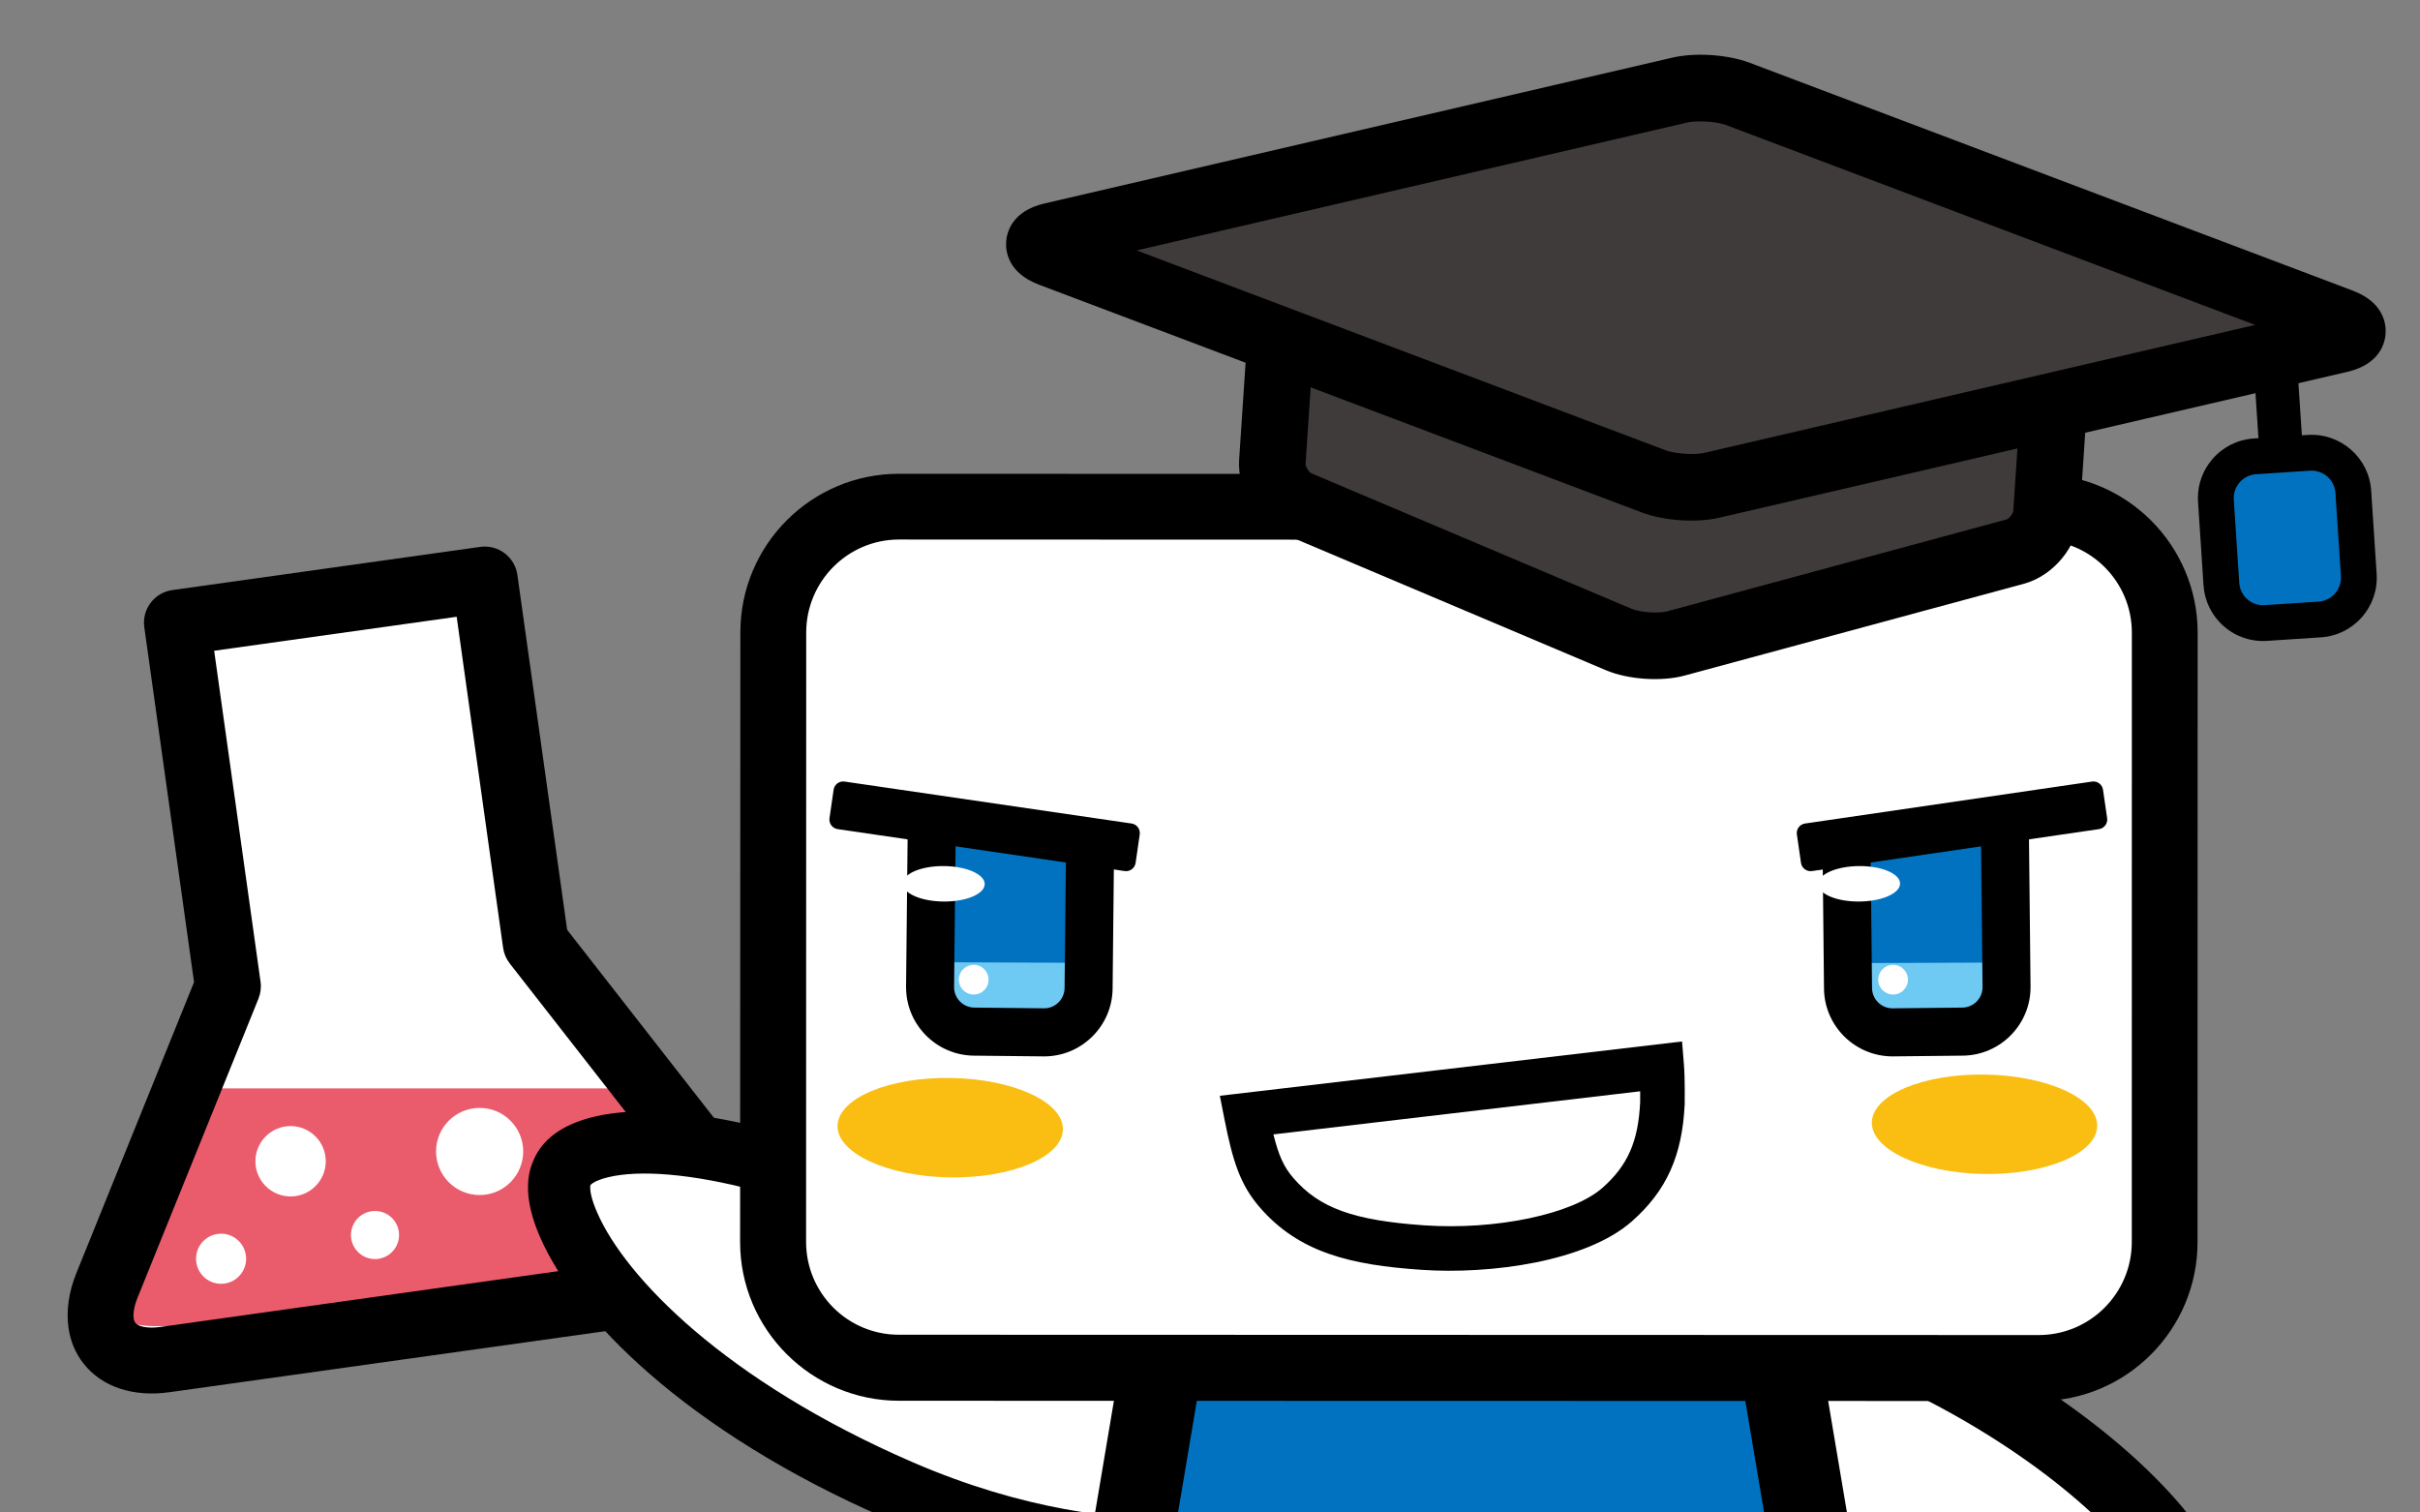 <?xml version="1.0" encoding="utf-8"?>
<!-- Generator: Adobe Illustrator 12.0.0, SVG Export Plug-In . SVG Version: 6.00 Build 51448)  -->
<!DOCTYPE svg PUBLIC "-//W3C//DTD SVG 1.1//EN" "http://www.w3.org/Graphics/SVG/1.1/DTD/svg11.dtd">
<svg  version="1.1" id="レイヤー_1" xmlns="http://www.w3.org/2000/svg" xmlns:xlink="http://www.w3.org/1999/xlink" width="400" height="250"
	 viewBox="-103.098 72 400 250" style="overflow:visible;enable-background:new -103.098 72 400 250;" xml:space="preserve">
<rect x="-103.098" y="72" width="400" height="250" fill="#808080" stroke="none"/>
<path style="fill:#FFFFFF;" d="M18.266,269.924l-32.812-42.029l-8.427-60.096l-50.877,7.129l8.423,60.103l-19.987,49.426
	c-3.213,7.938,1.098,13.463,9.577,12.268l88.262-12.369C20.906,283.166,23.534,276.671,18.266,269.924z"/>
<path style="fill:#EA5C6C;" d="M4.564,251.904h-74.976l-14.852,25.835c-4.271,7.426-0.752,13.49,7.808,13.466l89.126-0.17
	c8.563-0.018,12.057-6.087,7.761-13.497L4.564,251.904z"/>
<path d="M-74.605,169.532c-2.988,0.417-5.06,3.17-4.642,6.152c0,0,7.834,55.898,8.224,58.653
	c-1.037,2.559-19.446,48.081-19.446,48.081c-1.272,3.136-1.703,6.22-1.311,9.004c0.304,2.214,1.136,4.235,2.472,5.939
	c3.021,3.873,8.206,5.607,14.229,4.758l88.262-12.363c6.019-0.849,10.535-3.947,12.369-8.488c0.816-2.014,1.051-4.184,0.748-6.396
	c-0.394-2.783-1.656-5.634-3.736-8.301c0,0-30.219-38.698-31.917-40.876c-0.393-2.755-8.224-58.655-8.224-58.655
	c-0.417-2.982-3.174-5.061-6.15-4.642L-74.605,169.532z M-27.616,173.948c1.256,8.941,7.674,54.704,7.674,54.704
	c0.132,0.95,0.51,1.841,1.099,2.601l32.812,42.022c0.96,1.237,1.431,2.316,1.536,3.084c0.05,0.339,0.025,0.621-0.059,0.824
	c-0.262,0.654-1.533,1.464-3.775,1.77l-88.264,12.383c-2.24,0.309-3.688-0.112-4.124-0.673c-0.134-0.176-0.235-0.439-0.287-0.777
	c-0.104-0.763,0.051-1.931,0.64-3.385l19.988-49.432c0.356-0.887,0.479-1.854,0.343-2.802c0,0-6.412-45.761-7.667-54.702
	C-60.099,178.501-35.213,175.014-27.616,173.948z"/>
<path style="fill:#FFFFFF;" d="M-49.255,263.945c0,3.211-2.601,5.817-5.811,5.817c-3.213,0-5.816-2.606-5.816-5.817
	c0-3.205,2.604-5.816,5.816-5.816C-51.856,258.129-49.255,260.74-49.255,263.945z"/>
<path style="fill:#FFFFFF;" d="M-62.416,280.057c0,2.286-1.853,4.144-4.137,4.144c-2.287,0-4.141-1.857-4.141-4.144
	c0-2.28,1.854-4.137,4.141-4.137C-64.268,275.92-62.416,277.776-62.416,280.057z"/>
<path style="fill:#FFFFFF;" d="M-37.14,276.139c0,2.196-1.78,3.973-3.978,3.973c-2.188,0-3.969-1.776-3.969-3.973
	c0-2.193,1.779-3.973,3.969-3.973C-38.92,272.166-37.14,273.945-37.14,276.139z"/>
<path style="fill:#FFFFFF;" d="M-16.618,262.325c0,3.975-3.224,7.204-7.198,7.204c-3.981,0-7.207-3.229-7.207-7.204
	c0-3.974,3.224-7.196,7.207-7.196C-19.841,255.129-16.618,258.352-16.618,262.325z"/>
<path style="fill:#0072BF;" d="M266.124,154.581c-0.146-2.166,1.511-4.053,3.677-4.197l8.928-0.586
	c2.168-0.142,4.055,1.514,4.197,3.677l0.904,13.765c0.145,2.165-1.513,4.057-3.678,4.198l-8.931,0.587
	c-2.166,0.141-4.056-1.512-4.194-3.678L266.124,154.581z"/>
<path d="M278.339,143.891l-8.923,0.588c-2.629,0.174-5.033,1.361-6.771,3.345c-1.598,1.817-2.452,4.1-2.452,6.488
	c0,0.219,0.008,0.438,0.023,0.659c0,0.001,0.903,13.765,0.903,13.765c0.17,2.627,1.361,5.031,3.345,6.77
	c1.983,1.738,4.521,2.6,7.147,2.425l8.927-0.588c5.43-0.355,9.557-5.063,9.197-10.493l-0.904-13.763
	C288.476,147.66,283.765,143.535,278.339,143.891z M277.15,155.835c0.159,2.409,0.486,7.417,0.646,9.826
	c-1.715,0.112-3.278,0.216-4.995,0.329c-0.159-2.411-0.485-7.418-0.644-9.827C273.873,156.05,275.432,155.947,277.15,155.835z
	 M260.215,154.972L260.215,154.972L260.215,154.972z"/>
<path style="fill:#FFFFFF;" d="M96.991,328.655c-16.034,0-32.072-1.942-51.316-10.275C13.843,304.578-3.666,286.891-9.06,274.563
	c-1.661-3.722-2.046-6.646-1.187-8.658c0.802-2.025,2.982-3.498,6.467-4.334c11.553-2.775,36.727,2.131,67.017,19.12
	c8.377,4.721,32.398,18.544,38.98,23.551C107.813,321.377,100.193,315.833,96.991,328.655z"/>
<path d="M-4.957,256.595c-5.281,1.284-8.649,3.798-10.068,7.45c-1.385,3.234-0.992,7.512,1.269,12.605
	c5.654,12.857,23.696,31.825,57.389,46.439c21.731,9.407,39.155,10.667,53.339,10.667h4.005l0.966-3.888
	c0.916-3.725,2.205-5.247,3.567-6.871c4.093-4.872,5.277-8.958,1.594-20.359l-0.506-1.524l-1.281-0.972
	c-8.127-6.149-39.265-23.758-39.575-23.927C38.009,260.644,10.247,252.946-4.957,256.595z M47.726,313.68
	c-31-13.444-47.436-30.587-52.073-41.163c-1.042-2.337-1.197-3.633-1.197-4.22c0-0.269,0.022-0.378,0.036-0.378
	c0.025-0.091,0.579-0.763,2.962-1.341c10.159-2.445,34.326,2.334,63.306,18.6c7.505,4.221,29.366,16.812,37.072,22.236
	c0.813,2.675,1.261,4.59,1.261,5.771c0,1.563-0.584,2.252-1.412,3.244c-1.179,1.399-2.696,3.796-4.075,6.978
	C81.073,323.176,66.106,321.622,47.726,313.68z"/>
<path style="fill:#FFFFFF;" d="M175.429,285.422c10.018,0.856,24.82,5.393,41.789,15.056c22.745,12.872,37.04,27.938,41.13,37.159
	c1.241,2.794,1.553,4.975,0.954,6.479c-0.594,1.505-2.218,2.579-4.838,3.208c-8.61,1.988-27.471-1.782-50.213-14.663
	c-6.286-3.581-11.898-7.31-16.844-11.061C183.137,308.75,179.015,296.283,175.429,285.422z"/>
<path d="M175.068,282.626c-5.308,1.383-7.949,4.344-9.251,6.554c-7.972,13.752,12.716,35.374,37.241,49.61
	c20.222,11.754,40.775,17.354,52.324,14.25c5.286-1.398,7.931-4.341,9.22-6.552c1.095-1.867,2.16-4.848,1.613-8.907
	c-0.111-0.757-0.28-1.569-0.49-2.4c-3.044-11.535-18.108-26.563-38.337-38.302C207.148,285.147,186.622,279.579,175.068,282.626z
	 M208.845,328.805c-25.59-14.86-34.915-30.652-33.042-33.841c0.271-0.456,1.087-0.883,2.227-1.217
	c6.915-1.844,23.517,1.496,43.554,13.09c20.039,11.652,31.13,24.391,32.981,31.311c0.292,1.144,0.347,2.065,0.085,2.52l0,0
	c-0.281,0.469-1.087,0.91-2.256,1.239C245.482,343.72,228.904,340.449,208.845,328.805z M264.593,346.487L264.593,346.487
	L264.593,346.487L264.593,346.487z"/>
<polygon style="fill:#0072BF;" points="178.057,219.305 209.55,406.393 70.552,406.393 102.046,219.305 "/>
<path d="M96.334,212.518L62.576,413.175h154.958l-33.786-200.657h-81.703H96.334z M172.345,226.052
	c1.71,10.122,26.854,159.568,29.204,173.597c-13.325,0-109.677,0-123.002,0c2.36-14.016,27.523-163.45,29.204-173.597
	C116.742,226.052,163.356,226.052,172.345,226.052z"/>
<g>
	<g style="enable-background:new    ;">
		<path style="fill:#FFFFFF;" d="M254.696,277.321c-0.009,11.439-9.372,20.826-20.813,20.813l-188.421-0.05
			c-11.428,0-20.787-9.375-20.776-20.811l0.005-100.748c0-11.436,9.376-20.788,20.804-20.779l188.421,0.033
			c11.429,0.018,20.805,9.37,20.811,20.802L254.696,277.321z"/>
	</g>
	<path d="M45.505,150.313c-14.478-0.017-26.228,11.73-26.228,26.226l-0.045,100.75c0,14.452,11.779,26.231,26.251,26.243
		l188.42,0.042c14.463,0.02,26.226-11.786,26.226-26.255l0.023-100.713c0-14.481-11.747-26.243-26.231-26.246L45.505,150.313z
		 M30.139,277.283l0.021-100.747c0.01-8.473,6.884-15.358,15.335-15.358l188.434,0.064c8.468,0,15.354,6.886,15.345,15.336
		l-0.01,100.742c-0.016,8.482-6.924,15.351-15.382,15.351l-188.42-0.052C37.007,292.619,30.149,285.756,30.139,277.283z"/>
</g>
<polygon points="183.945,124.092 206.038,156.827 214.787,150.901 192.689,118.188 "/>
<rect x="137.992" y="111.539" transform="matrix(-0.576 -0.817 0.817 -0.576 112.242 337.502)" width="11.202" height="56.242"/>
<path d="M142.504,114.748c-0.017,7.332,2.795,14.206,7.955,19.378c5.181,5.2,12.071,8.057,19.397,8.084
	c15.115,0.033,27.433-12.269,27.486-27.374l0,0c0.024-15.109-12.266-27.438-27.386-27.474
	C154.84,87.339,142.525,99.616,142.504,114.748z M169.866,131.663c-4.506-0.005-8.735-1.775-11.92-4.964
	c-3.177-3.19-4.934-7.436-4.928-11.952c0.027-9.29,7.621-16.847,16.89-16.835c8.46,0.001,15.458,6.253,16.678,14.348
	c0.123,0.849,0.194,1.683,0.194,2.563C186.762,124.124,179.166,131.669,169.866,131.663z"/>
<path style="fill:#0072BF;" d="M186.587,112.267c-1.217-8.096-8.214-14.346-16.676-14.35c-9.271-0.014-16.865,7.542-16.893,16.833
	c-0.003,4.512,1.754,8.765,4.929,11.953c3.187,3.187,7.413,4.958,11.923,4.962c9.296,0.007,16.893-7.538,16.912-16.838
	C186.78,113.948,186.709,113.11,186.587,112.267z"/>
<path style="fill:#0072BF;" d="M67.168,208.906l-16.217-2.337c-0.005,0.105-0.016,0.228-0.019,0.341l-0.299,28.187
	c-0.04,4.052,3.212,7.373,7.269,7.418l11.516,0.121c4.053,0.04,7.372-3.207,7.42-7.268l0.259-25.037L67.168,208.906z"/>
<rect x="50.439" y="231.079" transform="matrix(-1 -0.004 0.004 -1 126.429 473.498)" style="fill:#6EC9F3;" width="26.568" height="11.069"/>
<g>
	<path d="M47.047,206.008c-0.024,0.123-0.051,0.247-0.062,0.374l-0.026,0.488l-0.294,28.184
		c-0.065,6.237,4.954,11.364,11.192,11.436l11.512,0.121c6.235,0.062,11.37-4.958,11.435-11.194l0.256-24.511L47.047,206.008z
		 M72.864,235.326c-0.022,1.864-1.55,3.361-3.41,3.34l-11.51-0.12c-1.863-0.022-3.361-1.548-3.341-3.411
		c0,0,0.188-17.922,0.251-23.996c5.17,0.756,14.07,2.022,18.237,2.629C73.036,218.916,72.864,235.326,72.864,235.326z"/>
	<g>
		<path d="M34.008,207.24c-0.131,0.857,0.478,1.678,1.338,1.805L82.8,215.98c0.859,0.127,1.675-0.479,1.805-1.344l0.682-4.71
			c0.125-0.873-0.477-1.676-1.337-1.805l-47.456-6.938c-0.865-0.123-1.671,0.479-1.802,1.342L34.008,207.24z"/>
	</g>
</g>
<path style="fill:#FFFFFF;" d="M46.124,218.032c-0.016,1.621,3.002,2.959,6.746,2.982c3.738,0.037,6.781-1.257,6.793-2.875
	c0.014-1.621-3.006-2.956-6.752-2.987C49.173,215.121,46.133,216.412,46.124,218.032z"/>
<path style="fill:#0072BF;" d="M212.029,208.906l16.216-2.337c0.007,0.105,0.021,0.228,0.021,0.341l0.301,28.187
	c0.038,4.052-3.214,7.373-7.272,7.418l-11.514,0.121c-4.05,0.04-7.373-3.207-7.419-7.268l-0.257-25.037L212.029,208.906z"/>
<rect x="202.187" y="231.07" transform="matrix(1 -0.004 0.004 1 -1.024 0.937)" style="fill:#6EC9F3;" width="26.568" height="11.07"/>
<g>
	<path d="M198.137,210.905l0.253,24.511c0.068,6.236,5.204,11.256,11.438,11.194l11.509-0.121
		c6.241-0.071,11.259-5.198,11.191-11.436l-0.297-28.184l-0.021-0.488c-0.013-0.127-0.038-0.251-0.06-0.374L198.137,210.905z
		 M206.102,213.768c4.168-0.606,13.064-1.876,18.24-2.629c0.064,6.074,0.255,23.996,0.255,23.996
		c0.018,1.863-1.482,3.389-3.344,3.411l-11.509,0.12c-1.866,0.021-3.389-1.478-3.415-3.34
		C206.33,235.326,206.161,218.916,206.102,213.768z"/>
	<g>
		<path d="M245.19,207.24c0.129,0.857-0.479,1.678-1.34,1.805l-47.454,6.936c-0.862,0.127-1.676-0.479-1.807-1.344l-0.685-4.71
			c-0.123-0.873,0.479-1.676,1.339-1.805l47.458-6.938c0.864-0.123,1.673,0.479,1.803,1.342L245.19,207.24z"/>
	</g>
</g>
<path style="fill:#FFFFFF;" d="M210.962,218.032c0.015,1.621-3.006,2.959-6.747,2.982c-3.735,0.037-6.78-1.257-6.793-2.875
	c-0.016-1.621,3.005-2.956,6.75-2.987C207.91,215.121,210.953,216.412,210.962,218.032z"/>
<g>
	<path style="fill:#FFFFFF;" d="M102.917,256.321c1.306,6.597,2.344,9.745,4.97,12.794c5.233,6.067,12.174,8.269,24.192,9.097
		c12.371,0.854,26.203-1.888,32.113-7.103c5.331-4.693,7.164-9.81,7.492-16.766c0,0,0.052-4.018-0.119-6.094L102.917,256.321z"/>
	<path d="M98.529,253.125l0.772,3.913c1.353,6.829,2.563,10.74,5.794,14.486c6.509,7.545,15.055,9.564,26.732,10.364
		c11.487,0.797,27.279-1.375,34.804-8.008c5.721-5.041,8.332-10.835,8.733-19.36l0.002-0.066v-0.058
		c0.004-0.173,0.059-4.22-0.129-6.448l-0.31-3.802L98.529,253.125z M168.006,252.38c0,0.186,0.002,0.383,0.002,0.555
		c0,0.523-0.002,0.961-0.006,1.271c-0.313,6.49-2.065,10.457-6.245,14.144c-4.929,4.341-17.577,7.004-29.424,6.188
		c-11.697-0.807-17.367-2.854-21.656-7.829c-1.518-1.755-2.394-3.582-3.294-7.204C114.097,258.715,161.364,253.16,168.006,252.38z"
		/>
</g>
<path style="fill:#F9BE11;" d="M72.588,258.678c-0.072,4.563-8.462,8.092-18.756,7.935c-10.28-0.177-18.548-3.995-18.496-8.518
	c0.088-4.553,8.479-8.082,18.739-7.916C64.381,250.344,72.668,254.138,72.588,258.678z"/>
<path style="fill:#F9BE11;" d="M243.546,258.112c-0.071,4.563-8.464,8.086-18.757,7.936c-10.283-0.179-18.55-3.999-18.495-8.521
	c0.085-4.55,8.479-8.08,18.734-7.912C235.338,249.78,243.625,253.575,243.546,258.112z"/>
<circle style="fill:#FFFFFF;" cx="57.845" cy="233.931" r="2.457"/>
<circle style="fill:#FFFFFF;" cx="209.806" cy="233.931" r="2.457"/>
<rect x="270.055" y="132.343" transform="matrix(0.998 -0.066 0.066 0.998 -8.827 18.398)" width="7.189" height="20.547"/>
<g>
	<path style="fill:#3F3B3A;" d="M235.164,156.854c-0.183,2.759-2.517,5.603-5.184,6.324l-56.05,15.167
		c-2.666,0.724-6.929,0.432-9.477-0.641l-52.95-22.404c-2.545-1.081-4.478-4.214-4.29-6.969l2.333-35.035
		c0.185-2.756,2.591-4.859,5.347-4.677l117.928,7.856c2.759,0.183,4.863,2.589,4.683,5.345L235.164,156.854z"/>
	<g>
		<path d="M104.056,112.93l-2.337,35.035c-0.339,5.08,2.938,10.411,7.633,12.402l52.96,22.403c3.694,1.563,9.182,1.939,13.055,0.89
			l56.047-15.165c4.928-1.336,8.897-6.179,9.237-11.275l2.334-35.031c0.187-2.798-0.73-5.507-2.582-7.626
			c-1.855-2.118-4.42-3.39-7.217-3.575l-117.929-7.856C109.466,102.746,104.444,107.141,104.056,112.93z M166.596,172.637
			l-52.95-22.407c-0.38-0.17-0.916-1.027-0.946-1.48c0-0.02,0-0.036,0-0.054c0,0,2.243-33.623,2.305-34.554
			c0.945,0.063,116.024,7.731,116.971,7.793c-0.063,0.933-2.301,34.545-2.301,34.55c-0.046,0.432-0.718,1.257-1.135,1.382
			l-56.046,15.169C171.026,173.437,167.997,173.227,166.596,172.637z M229.673,156.49L229.673,156.49L229.673,156.49z"/>
	</g>
</g>
<g>
	<path style="fill:#3F3B3A;" d="M70.768,110.995c-2.688,0.625-2.777,1.935-0.191,2.912l99.682,37.665
		c2.582,0.976,6.898,1.266,9.588,0.64l103.804-24.111c2.692-0.626,2.777-1.938,0.194-2.912l-99.69-37.665
		c-2.581-0.976-6.901-1.265-9.592-0.638L70.768,110.995z"/>
	<g>
		<path d="M173.319,81.528L69.527,105.636c-5.411,1.257-6.22,4.84-6.32,6.319c-0.1,1.482,0.233,5.138,5.427,7.099l99.683,37.665
			c3.626,1.372,9.005,1.728,12.785,0.85L284.9,133.459c5.409-1.256,6.221-4.838,6.317-6.32c0.1-1.481-0.233-5.137-5.43-7.1
			l-99.684-37.663C182.474,81.007,177.098,80.646,173.319,81.528z M175.812,92.247c1.618-0.377,4.845-0.167,6.4,0.423
			c0,0,68.582,25.912,87.434,33.037c-19.635,4.562-91.038,21.145-91.038,21.145c-1.617,0.376-4.854,0.162-6.406-0.427
			c0,0-68.572-25.909-87.426-33.033C104.408,108.832,175.812,92.247,175.812,92.247z"/>
	</g>
</g>
<path style="fill:#0072BF;" d="M266.124,154.581c-0.146-2.166,1.511-4.053,3.677-4.197l8.928-0.586
	c2.168-0.142,4.055,1.514,4.197,3.677l0.904,13.765c0.145,2.165-1.513,4.057-3.678,4.198l-8.931,0.587
	c-2.166,0.141-4.056-1.512-4.194-3.678L266.124,154.581z"/>
</svg>

